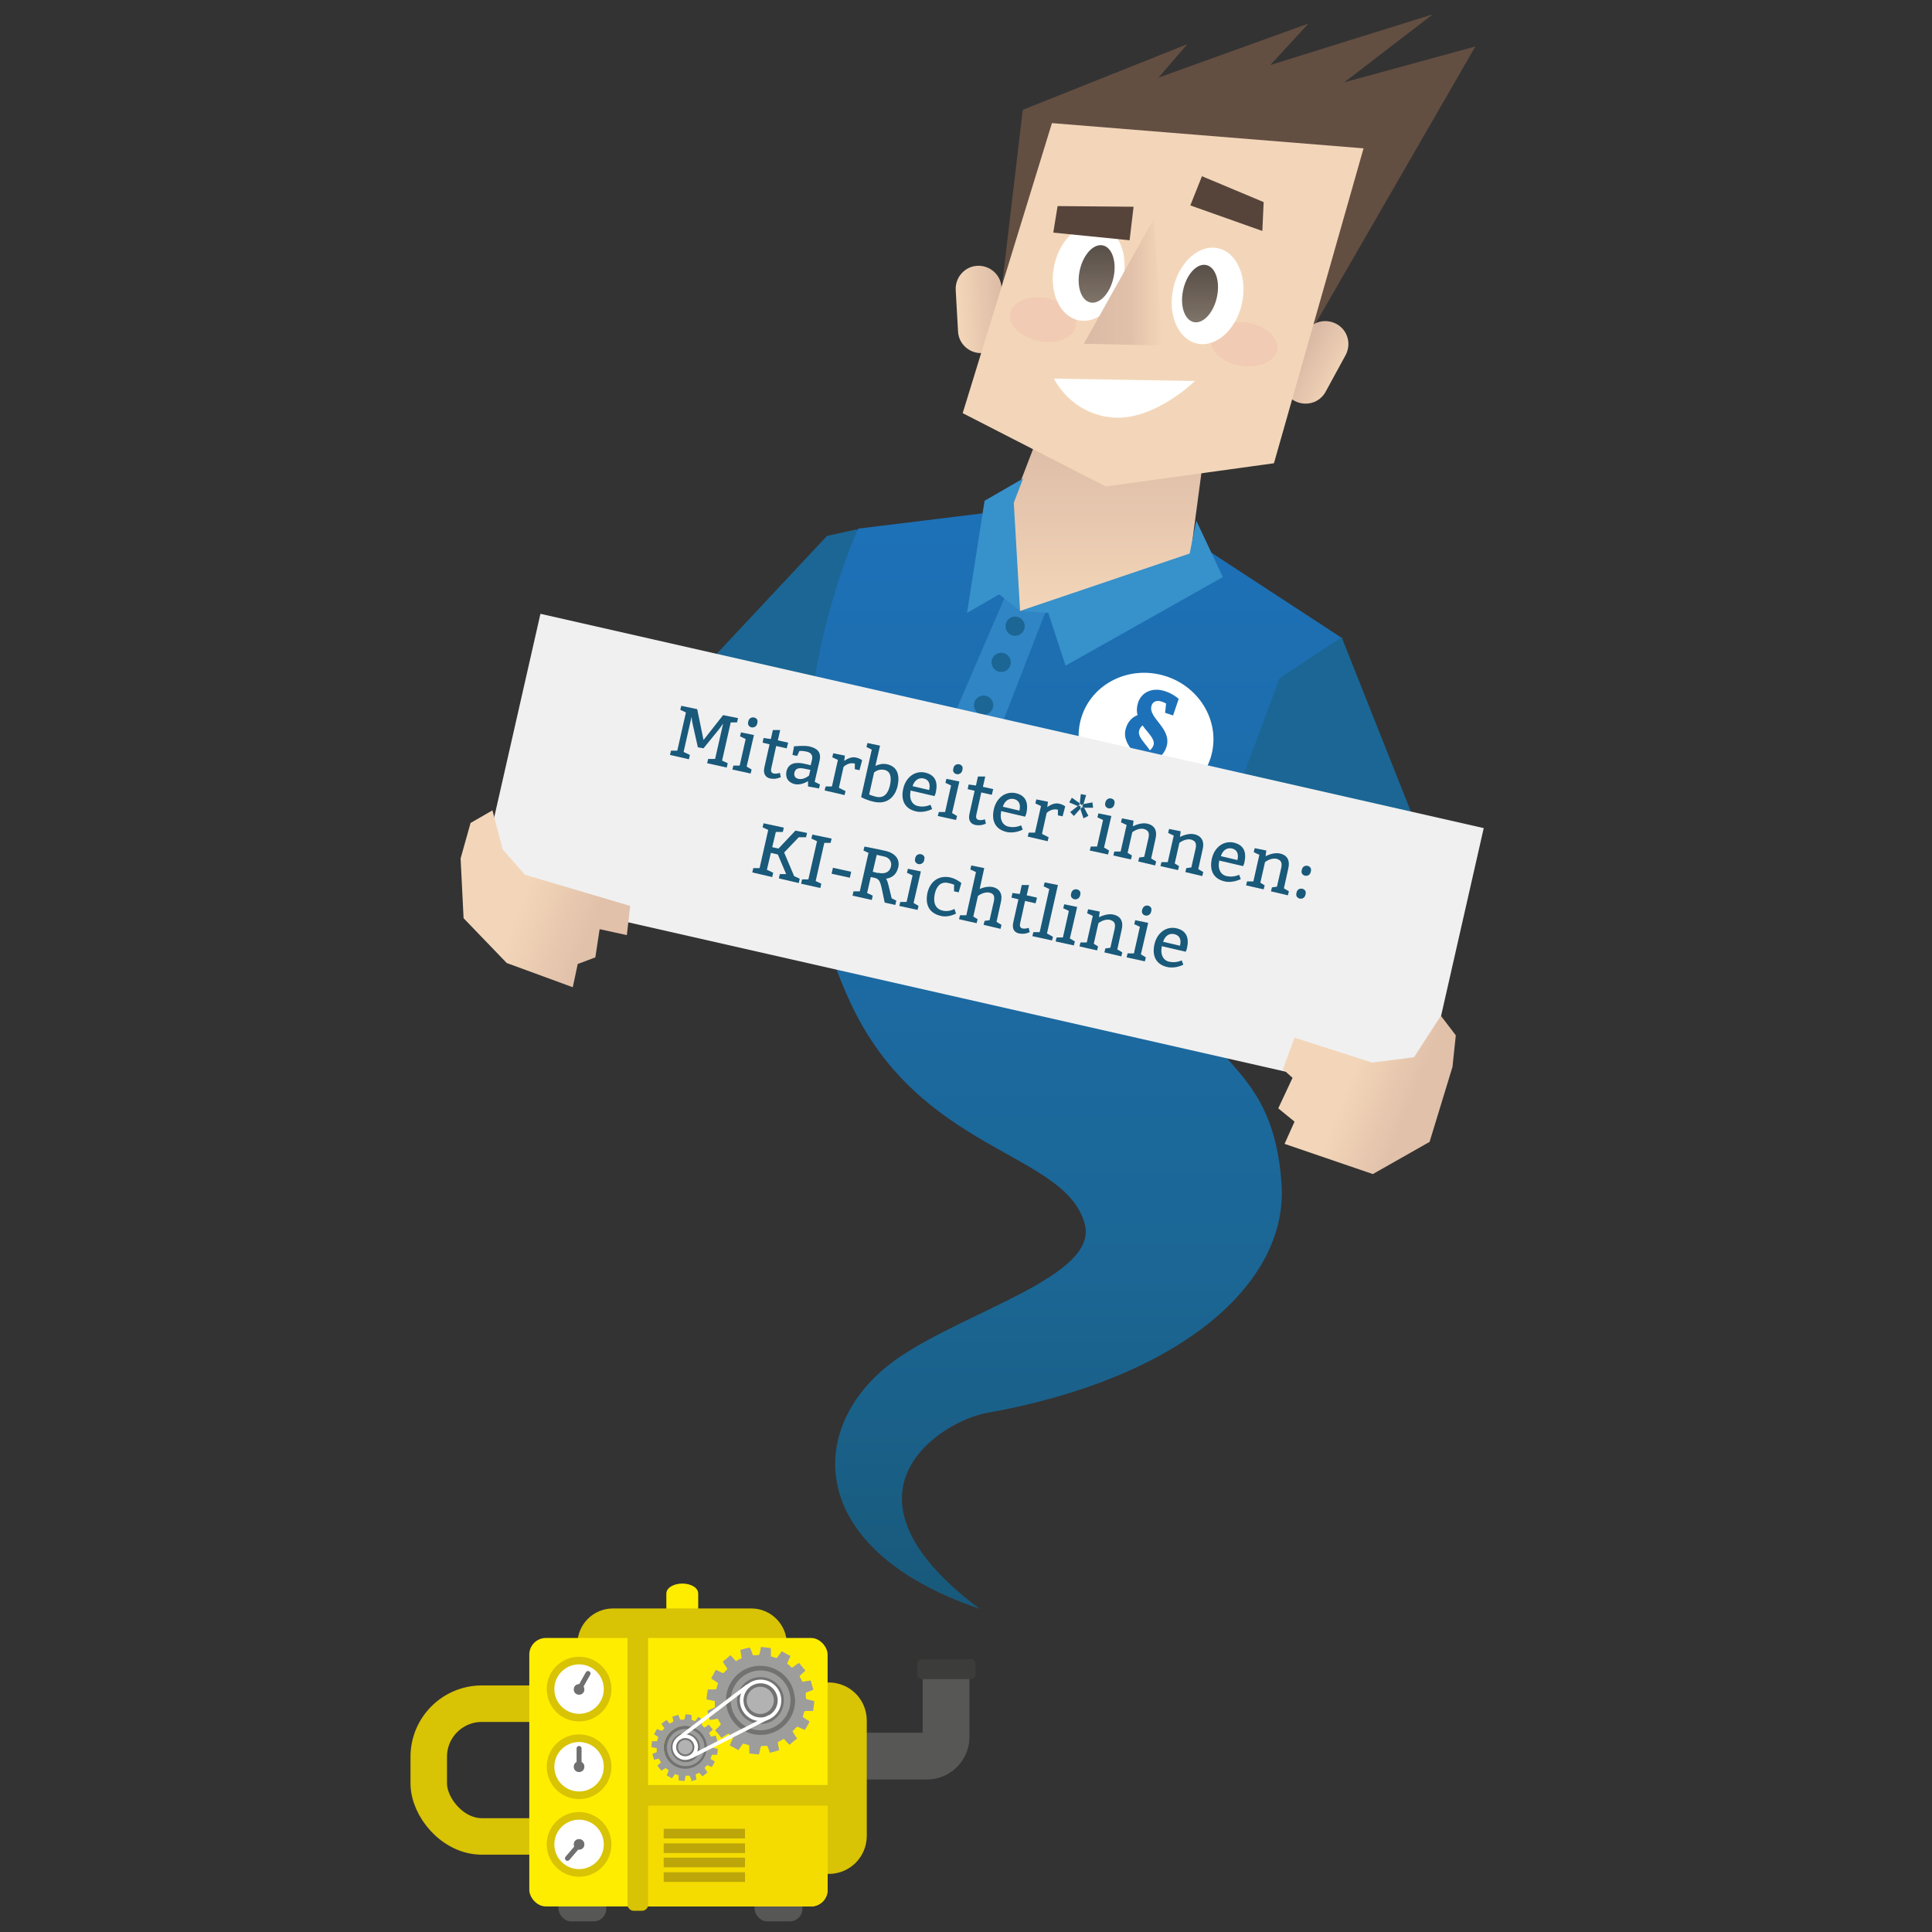<?xml version="1.0" encoding="UTF-8"?>
<svg id="genie" xmlns="http://www.w3.org/2000/svg" version="1.1" xmlns:xlink="http://www.w3.org/1999/xlink" viewBox="0 0 582.2 582.2">
  <rect x="0" y="0" width="582.2" height="582.2" fill="#333333" stroke="none"/>
  <defs>
    <style>
      .cls-1 {
        fill: #bca609;
      }

      .cls-1, .cls-2, .cls-3, .cls-4, .cls-5, .cls-6, .cls-7, .cls-8, .cls-9, .cls-10, .cls-11, .cls-12, .cls-13, .cls-14, .cls-15, .cls-16, .cls-17, .cls-18, .cls-19, .cls-20, .cls-21, .cls-22, .cls-23, .cls-24, .cls-25, .cls-26, .cls-27, .cls-28, .cls-29, .cls-30 {
        stroke-width: 0px;
      }

      .cls-2 {
        fill: url(#linear-gradient);
      }

      .cls-3 {
        fill: url(#Neues_Verlaufsfeld_2-2);
      }

      .cls-3, .cls-28 {
        opacity: .8;
      }

      .cls-4 {
        fill: #3c3c3b;
      }

      .cls-5 {
        fill: url(#linear-gradient-6);
      }

      .cls-6 {
        fill: #f3d6b9;
      }

      .cls-7 {
        fill: #f0f0f0;
      }

      .cls-8 {
        fill: #ffed00;
      }

      .cls-9 {
        fill: url(#linear-gradient-5);
      }

      .cls-31 {
        stroke-width: 11px;
      }

      .cls-31, .cls-32, .cls-33, .cls-34, .cls-35, .cls-36 {
        stroke-miterlimit: 10;
      }

      .cls-31, .cls-32, .cls-35, .cls-36 {
        fill: none;
      }

      .cls-31, .cls-34 {
        stroke: #d8c304;
      }

      .cls-10 {
        fill: #56443b;
      }

      .cls-32 {
        stroke-linecap: round;
        stroke-width: 1.5px;
      }

      .cls-32, .cls-33 {
        stroke: #706f6f;
      }

      .cls-11 {
        fill: #634e42;
      }

      .cls-12 {
        fill: #3085c5;
      }

      .cls-13 {
        fill: url(#linear-gradient-2);
      }

      .cls-14 {
        fill: #1d71b8;
      }

      .cls-15 {
        fill: url(#linear-gradient-7);
      }

      .cls-16 {
        fill: #9d9d9c;
      }

      .cls-17 {
        fill: url(#linear-gradient-3);
      }

      .cls-18 {
        fill: #f1cbb3;
      }

      .cls-19 {
        fill: #727272;
      }

      .cls-33 {
        fill: #706f6f;
        stroke-width: .8px;
      }

      .cls-20 {
        fill: #b2b2b2;
      }

      .cls-34 {
        stroke-width: 2.3px;
      }

      .cls-34, .cls-24 {
        fill: #fff;
      }

      .cls-35 {
        stroke: #fff;
        stroke-width: 1.1px;
      }

      .cls-21 {
        fill: url(#linear-gradient-8);
      }

      .cls-22 {
        fill: #575756;
      }

      .cls-23 {
        fill: #19597a;
      }

      .cls-25 {
        fill: #3791ca;
      }

      .cls-26 {
        fill: #d8c304;
      }

      .cls-27 {
        fill: #f4dc00;
      }

      .cls-28 {
        fill: url(#Neues_Verlaufsfeld_2);
      }

      .cls-29 {
        fill: url(#linear-gradient-4);
      }

      .cls-36 {
        stroke: #575756;
        stroke-width: 14.1px;
      }

      .cls-30 {
        fill: #1b6694;
      }
    </style>
    <linearGradient id="linear-gradient" x1="406" y1="209.7" x2="406" y2="297.7" gradientUnits="userSpaceOnUse">
      <stop offset=".3" stop-color="#f3d6b9"/>
      <stop offset="1" stop-color="#dbbaa5"/>
    </linearGradient>
    <linearGradient id="linear-gradient-2" x1="323.6" y1="152.8" x2="323.6" y2="484.8" gradientUnits="userSpaceOnUse">
      <stop offset="0" stop-color="#1d71b8"/>
      <stop offset=".7" stop-color="#1b6694"/>
      <stop offset="1" stop-color="#18597a"/>
    </linearGradient>
    <linearGradient id="linear-gradient-3" x1="-8769.7" y1="-13339.6" x2="-8755.8" y2="-13339.6" gradientTransform="translate(-9242.6 -12703.6) rotate(176.6)" gradientUnits="userSpaceOnUse">
      <stop offset="0" stop-color="#dbbaa5"/>
      <stop offset="1" stop-color="#f3d6b9"/>
    </linearGradient>
    <linearGradient id="linear-gradient-4" x1="2561.2" y1="-10080.1" x2="2575.1" y2="-10080.1" gradientTransform="translate(2969.4 -9969.7) rotate(28.6) scale(1 -1)" xlink:href="#linear-gradient-3"/>
    <linearGradient id="linear-gradient-5" x1="333.4" y1="127.8" x2="333.4" y2="184.7" gradientTransform="matrix(1,0,0,1,0,0)" xlink:href="#linear-gradient-3"/>
    <linearGradient id="Neues_Verlaufsfeld_2" data-name="Neues Verlaufsfeld 2" x1="330.6" y1="73.9" x2="330.6" y2="91.3" gradientTransform="translate(340.1 -258.1) rotate(77.6)" gradientUnits="userSpaceOnUse">
      <stop offset="0" stop-color="#2e241b"/>
      <stop offset=".6" stop-color="#4c3d32"/>
      <stop offset="1" stop-color="#605344"/>
    </linearGradient>
    <linearGradient id="Neues_Verlaufsfeld_2-2" data-name="Neues Verlaufsfeld 2" x1="361.8" y1="79.8" x2="361.8" y2="97.3" gradientTransform="translate(370.4 -283.8) rotate(77.6)" xlink:href="#Neues_Verlaufsfeld_2"/>
    <linearGradient id="linear-gradient-6" x1="326.6" y1="85.1" x2="350.4" y2="85.1" gradientUnits="userSpaceOnUse">
      <stop offset="0" stop-color="#dbbaa5"/>
      <stop offset=".6" stop-color="#e1c1aa"/>
      <stop offset="1" stop-color="#f3d6b9"/>
    </linearGradient>
    <linearGradient id="linear-gradient-7" x1="2366.1" y1="-1801.3" x2="2415.4" y2="-1801.3" gradientTransform="translate(-2472.9 1125.8) rotate(21.5)" gradientUnits="userSpaceOnUse">
      <stop offset=".4" stop-color="#f3d6b9"/>
      <stop offset=".8" stop-color="#e1c1aa"/>
    </linearGradient>
    <linearGradient id="linear-gradient-8" x1="-8309.5" y1="549.1" x2="-8360.3" y2="572.8" gradientTransform="translate(-8191 221.9) rotate(176.5) scale(1 -1)" xlink:href="#linear-gradient-7"/>
  </defs>
  <g>
    <polygon class="cls-2" points="377.7 246.2 392.2 284 419.2 297.7 434.3 277.8 403.7 209.7 377.7 246.2"/>
    <polygon class="cls-30" points="249.2 161.5 258.2 159.5 268.2 216.2 202.9 211 249.2 161.5"/>
    <path class="cls-13" d="M258.6,159.3s-34.4,73.7-2.4,142.7c21.1,45.6,64.9,44.9,70.7,66.9,4.1,15.5-35,25.9-55.9,40.1-28.6,19.5-29.3,57.7,24.2,75.8-46.9-35.1-11-56.7,2.1-59,58.3-10.4,90.8-38.9,88.9-68.8-2.3-36.5-23.9-35.6-24.8-56-.9-20.4,43.2-108.6,43.2-108.6l-47.9-31.3-45.1-8.3-53,6.5Z"/>
    <g>
      <ellipse class="cls-24" cx="345.4" cy="222.3" rx="19.4" ry="20.4" transform="translate(30.4 485.9) rotate(-72.7)"/>
      <path class="cls-14" d="M339.4,232.3s.6.4,1.5.7c1.5.5,2.6,0,3-1.3,1.1-3.6-6.4-6.6-4.6-12.3.7-2.3,2.2-3.4,3.5-3.9-.3-1.1-.3-2.2.1-3.6,1-3.3,4.3-4.8,7.9-3.7,2.7.8,4.4,2.4,4.4,2.4l-1.7,5-2.4-.8.3-2.8s-.7-.4-1.4-.6c-1.5-.5-2.7.1-3,1.3-1.1,3.7,6.3,6.8,4.5,12.4-.7,2.2-2.3,3.4-3.5,3.8.3,1,.3,2.2,0,3.4-1.1,3.5-4.4,4.9-7.9,3.8-2.6-.8-4.5-2.4-4.5-2.4l1.7-5.2,2.5.8-.4,2.8ZM346.5,226.1c.3-.2.8-.7,1.1-1.5.6-1.9-1.7-3.7-3.3-6-.3.3-.8.7-1,1.5-.6,1.9,1.7,3.7,3.2,6Z"/>
    </g>
    <polygon class="cls-30" points="404.3 192 430.1 257 382.9 274.3 371.7 241.7 385.6 204.4 404.3 192"/>
    <g>
      <g>
        <path class="cls-36" d="M285.1,502.4v21c0,3.2-2.6,5.8-5.8,5.8h-31.8"/>
        <rect class="cls-4" x="276.4" y="500" width="17.6" height="6" rx="1.4" ry="1.4"/>
      </g>
      <path class="cls-26" d="M261.2,553.2c0,6.4-5.1,11.5-11.5,11.5h0c-6.4,0-11.5-5.1-11.5-11.5v-34.7c0-6.4,5.1-11.5,11.5-11.5h0c6.4,0,11.5,5.1,11.5,11.5v34.7Z"/>
      <path class="cls-8" d="M210.4,487.9c0,1.7-2.2,3-4.8,3h0c-2.7,0-4.8-1.3-4.8-3v-7.7c0-1.7,2.2-3,4.8-3h0c2.7,0,4.8,1.3,4.8,3v7.7Z"/>
      <path class="cls-26" d="M237.1,495.4c0,5.9-4.8,10.7-10.7,10.7h-41.7c-5.9,0-10.7-4.8-10.7-10.7h0c0-5.9,4.8-10.7,10.7-10.7h41.7c5.9,0,10.7,4.8,10.7,10.7h0Z"/>
      <rect class="cls-31" x="129.2" y="513.4" width="57" height="40" rx="16" ry="16"/>
      <rect class="cls-22" x="168.3" y="564.6" width="14.4" height="14.4" rx="3.8" ry="3.8"/>
      <rect class="cls-22" x="227.4" y="564.6" width="14.4" height="14.4" rx="3.8" ry="3.8"/>
      <rect class="cls-8" x="159.5" y="493.6" width="89.9" height="80.9" rx="5" ry="5"/>
      <path class="cls-27" d="M192.1,574.5h52.3c2.8,0,5-2.3,5-5v-28.7s-57.6,0-57.6,0l.2,33.8Z"/>
      <g>
        <rect class="cls-1" x="200" y="551.1" width="24.5" height="2.9"/>
        <rect class="cls-1" x="200" y="555.5" width="24.5" height="2.9"/>
        <rect class="cls-1" x="200" y="559.8" width="24.5" height="2.9"/>
        <rect class="cls-1" x="200" y="564.2" width="24.5" height="2.9"/>
      </g>
      <g>
        <g>
          <circle class="cls-34" cx="174.5" cy="555.8" r="8.6"/>
          <g>
            <line class="cls-32" x1="174" y1="556.5" x2="171" y2="560"/>
            <circle class="cls-33" cx="174.5" cy="555.8" r="1.2"/>
          </g>
        </g>
        <g>
          <circle class="cls-34" cx="174.5" cy="532.4" r="8.6"/>
          <g>
            <line class="cls-32" x1="174.5" y1="531.6" x2="174.5" y2="526.9"/>
            <circle class="cls-33" cx="174.5" cy="532.4" r="1.2"/>
          </g>
        </g>
        <g>
          <circle class="cls-34" cx="174.5" cy="509" r="8.6"/>
          <g>
            <line class="cls-32" x1="174.9" y1="508.4" x2="177.2" y2="504.3"/>
            <circle class="cls-33" cx="174.5" cy="509.1" r="1.2"/>
          </g>
        </g>
      </g>
      <rect class="cls-26" x="189.1" y="491.7" width="6.2" height="84.1" rx="1.8" ry="1.8"/>
      <rect class="cls-26" x="190" y="537.9" width="61.2" height="6.2" rx="1.8" ry="1.8"/>
      <g>
        <g>
          <circle class="cls-19" cx="229.1" cy="512.4" r="10.7"/>
          <g>
            <path class="cls-16" d="M232.1,528.4c-.3-.8-.6-1.6-.9-2.3-.6,0-1.3,0-1.9.1-.2.8-.4,1.6-.6,2.5-1-.1-1.9-.2-2.9-.3,0-.7,0-1.4,0-2.1,0-.3-.1-.4-.4-.5-.5-.1-1-.3-1.5-.4-.5.7-.9,1.3-1.4,2-.9-.5-1.7-1-2.6-1.4.3-.7.5-1.3.9-2,.1-.3.1-.4-.1-.6-.4-.3-.8-.7-1.2-1-.7.4-1.4.9-2.1,1.3-.6-.8-1.2-1.5-1.9-2.3.5-.5,1-.9,1.4-1.4.3-.2.4-.5.1-.8-.3-.4-.5-.9-.7-1.3-.8.2-1.6.3-2.4.4-.3-.9-.5-1.8-.7-2.6,0,0,.1-.3.2-.3.5-.2,1.1-.5,1.7-.7.3-.1.4-.3.3-.6,0-.5,0-1,0-1.5-.9-.2-1.7-.3-2.5-.5.1-1,.2-1.9.4-3,.7,0,1.3,0,2,0,.4,0,.6,0,.7-.5,0-.5.3-.9.4-1.4-.7-.5-1.3-.9-2.1-1.4.5-.9.9-1.7,1.4-2.6.7.3,1.3.6,1.9.9.3.1.4.1.6-.1.3-.4.7-.7,1-1.1-.5-.7-.9-1.4-1.4-2.2.8-.6,1.5-1.2,2.3-1.9.5.5,1,1,1.5,1.6.2.2.3.2.5,0,.4-.3.9-.5,1.4-.7-.1-.8-.3-1.6-.4-2.5.9-.3,1.8-.5,2.7-.7,0,0,.3.1.3.3.3.6.5,1.3.8,2,.6,0,1.2,0,1.7-.1.1,0,.3-.3.3-.4.2-.7.3-1.3.4-2,.9.1,1.9.2,2.8.3,0,0,.2.2.2.4,0,.7,0,1.4,0,2.1.5.2,1.1.4,1.6.5.1,0,.3,0,.4-.2.4-.6.8-1.2,1.3-1.8.9.5,1.7,1,2.6,1.4-.3.7-.6,1.4-.9,2-.1.3-.1.4.2.6.3.1.5.3.7.6.3.4.6.4,1,0,.5-.4,1-.7,1.6-1.1.6.8,1.2,1.5,1.9,2.3-.5.5-.9.9-1.4,1.3-.3.3-.4.5-.2.8.3.4.4.8.7,1.3.8-.1,1.6-.3,2.5-.4.3,1,.5,1.9.8,2.8-.8.3-1.6.6-2.3.9,0,.6,0,1.2.1,1.7,0,.1.2.2.3.3.7.2,1.4.3,2.2.5-.1,1-.2,1.9-.4,3-.7,0-1.4,0-2.1,0-.3,0-.5,0-.6.4-.1.5-.3.9-.4,1.4.6.4,1.1.8,1.7,1.1.3.2.4.3.2.6-.4.7-.8,1.5-1.3,2.2-.6-.3-1.2-.5-1.8-.8-.4-.2-.6-.2-.9.2-.3.4-.6.6-1,1,.5.8.9,1.5,1.4,2.2-.8.6-1.5,1.2-2.3,1.9-.5-.5-1-1-1.5-1.6-.2-.2-.3-.2-.6,0-.2.1-.4.3-.7.4-.8.4-.8.4-.6,1.2.1.5.2,1,.3,1.6-1,.3-1.9.6-2.9.8ZM239.5,511.8c-.3-5.8-5.2-10.1-11-9.8-5.7.3-10.1,5.3-9.7,11,.3,5.7,5.3,10.1,10.9,9.8,5.8-.3,10.2-5.2,9.9-11Z"/>
            <path class="cls-16" d="M229.7,521.4c-4.9.3-9.2-3.5-9.5-8.4-.3-4.9,3.5-9.3,8.4-9.6,5-.3,9.3,3.5,9.6,8.4.3,5-3.5,9.3-8.5,9.6ZM236.2,512c-.2-3.9-3.6-6.8-7.4-6.6-3.9.2-6.9,3.5-6.7,7.4.2,3.9,3.6,6.9,7.5,6.7,3.9-.2,6.8-3.6,6.6-7.5Z"/>
          </g>
          <circle class="cls-20" cx="229.1" cy="512.4" r="4.1"/>
        </g>
        <g>
          <circle class="cls-19" cx="206.6" cy="526.6" r="6.6"/>
          <g>
            <path class="cls-16" d="M208.4,536.5c-.2-.5-.4-1-.6-1.4h-1.2c-.1.6-.2,1.1-.3,1.6-.6,0-1.2-.1-1.8-.2,0-.5,0-.9,0-1.3,0-.2,0-.3-.2-.3-.3,0-.6-.2-.9-.3-.3.4-.6.8-.9,1.3-.5-.3-1.1-.6-1.6-.9.2-.4.3-.8.5-1.2,0-.2,0-.3,0-.4-.3-.2-.5-.4-.8-.6-.4.3-.9.5-1.3.8-.4-.5-.8-1-1.2-1.5.3-.3.6-.6.9-.8.2-.2.2-.3,0-.5-.2-.3-.3-.5-.4-.8-.5,0-1,.2-1.5.3-.2-.6-.3-1.1-.5-1.6,0,0,0-.2.1-.2.3-.2.7-.3,1-.4.2,0,.2-.2.2-.4,0-.3,0-.6,0-.9-.5-.1-1-.2-1.6-.3,0-.6.1-1.2.2-1.8.4,0,.8,0,1.2,0,.2,0,.4,0,.4-.3,0-.3.2-.6.3-.9-.4-.3-.8-.6-1.3-.9.3-.5.6-1.1.9-1.6.4.2.8.4,1.2.5.2,0,.3,0,.4,0,.2-.2.4-.5.6-.7-.3-.5-.6-.9-.9-1.3.5-.4,1-.8,1.5-1.2.3.3.6.6.9,1,.1.1.2.1.3,0,.3-.2.6-.3.9-.5,0-.5-.2-1-.3-1.5.6-.2,1.1-.3,1.7-.5,0,0,.2,0,.2.2.2.4.3.8.5,1.2.4,0,.7,0,1.1,0,0,0,.2-.2.2-.3.1-.4.2-.8.3-1.3.6,0,1.2.1,1.7.2,0,0,.1.1.1.2,0,.4,0,.9,0,1.3.3.1.7.2,1,.3,0,0,.2,0,.2-.1.3-.4.5-.7.8-1.1.5.3,1.1.6,1.6.9-.2.4-.4.8-.5,1.3,0,.2,0,.3.1.4.2,0,.3.2.4.4.2.2.4.2.6,0,.3-.2.6-.4,1-.7.4.5.8,1,1.2,1.5-.3.3-.6.6-.9.8-.2.2-.3.3-.1.5.2.2.3.5.4.8.5,0,1-.2,1.5-.3.2.6.3,1.2.5,1.8-.5.2-1,.4-1.4.6,0,.4,0,.7,0,1.1,0,0,.1.2.2.2.4.1.9.2,1.3.3,0,.6-.1,1.2-.2,1.8-.4,0-.9,0-1.3,0-.2,0-.3,0-.4.3,0,.3-.2.6-.3.9.3.2.7.5,1.1.7.2.1.2.2.1.4-.3.5-.5.9-.8,1.4-.4-.2-.8-.3-1.1-.5-.2-.1-.4-.1-.5.1-.2.2-.4.4-.6.6.3.5.6.9.9,1.4-.5.4-1,.8-1.5,1.2-.3-.3-.6-.6-.9-1-.1-.1-.2-.1-.3,0-.1,0-.3.2-.4.2-.5.2-.5.2-.4.8,0,.3.1.6.2,1-.6.2-1.2.3-1.8.5ZM213,526.2c-.2-3.6-3.3-6.3-6.9-6.1-3.6.2-6.3,3.3-6.1,6.8.2,3.5,3.3,6.3,6.8,6.1,3.6-.2,6.4-3.2,6.1-6.8Z"/>
            <path class="cls-16" d="M206.9,532.2c-3.1.2-5.7-2.2-5.9-5.2-.2-3.1,2.2-5.8,5.3-6,3.1-.2,5.8,2.2,6,5.2.2,3.1-2.2,5.8-5.3,6ZM210.9,526.3c-.1-2.4-2.2-4.3-4.6-4.1-2.4.1-4.3,2.2-4.1,4.6.1,2.4,2.2,4.3,4.6,4.2,2.4-.1,4.3-2.2,4.1-4.6Z"/>
          </g>
          <circle class="cls-20" cx="206.5" cy="526.5" r="2.2"/>
        </g>
        <circle class="cls-35" cx="229.2" cy="512.4" r="5.7"/>
        <circle class="cls-35" cx="206.5" cy="526.5" r="3.3"/>
        <line class="cls-35" x1="204.6" y1="523.8" x2="225.4" y2="508"/>
        <line class="cls-35" x1="208.2" y1="529.4" x2="232" y2="517.3"/>
      </g>
    </g>
    <g>
      <polygon class="cls-11" points="393.9 101.9 444.6 14 405.1 24.8 431.8 4.3 382.8 19.6 394.3 7.1 349.1 23.4 357.8 13.3 308.2 33.1 301.9 86.5 389.4 100.8 393.9 101.9"/>
      <path class="cls-17" d="M288,87.4c-.2-3.8,2.7-7.1,6.5-7.3h0c3.8-.2,7.1,2.7,7.3,6.5l.7,12.5c.2,3.8-2.7,7.1-6.5,7.3h0c-3.8.2-7.1-2.7-7.3-6.5l-.7-12.5Z"/>
      <path class="cls-29" d="M405.5,107c1.8-3.4.6-7.6-2.8-9.4h0c-3.4-1.8-7.6-.6-9.4,2.8l-6,11c-1.8,3.4-.6,7.6,2.8,9.4h0c3.4,1.8,7.6.6,9.4-2.8l6-11Z"/>
      <polyline class="cls-9" points="357.6 175.8 363.1 134.6 314.2 127.8 303.7 155.1 306.7 184.7"/>
      <polygon class="cls-6" points="317 37.1 290.1 124.5 333.2 146.6 383.9 139.6 410.9 44.7 317 37.1"/>
      <ellipse class="cls-18" cx="374.8" cy="103.6" rx="6.6" ry="10.1" transform="translate(214.6 458) rotate(-81.1)"/>
      <ellipse class="cls-18" cx="314.4" cy="96.3" rx="6.6" ry="10.1" transform="translate(159.3 386.3) rotate(-78.9)"/>
      <g>
        <ellipse class="cls-24" cx="328.3" cy="82.3" rx="14.7" ry="10.6" transform="translate(177.2 385.1) rotate(-77.6)"/>
        <ellipse class="cls-28" cx="330.6" cy="82.6" rx="8.8" ry="5.2" transform="translate(178.8 387.7) rotate(-77.6)"/>
      </g>
      <g>
        <ellipse class="cls-24" cx="364.1" cy="89.3" rx="14.7" ry="10.6" transform="translate(198.5 425.6) rotate(-77.6)"/>
        <ellipse class="cls-3" cx="361.8" cy="88.6" rx="8.8" ry="5.2" transform="translate(197.4 422.8) rotate(-77.6)"/>
      </g>
      <polyline class="cls-5" points="347.6 66.1 326.6 103.6 350.4 104.1"/>
      <polygon class="cls-10" points="318.7 62.1 341.6 62.3 340.4 72.4 317.4 70.1 318.7 62.1"/>
      <polygon class="cls-10" points="380.8 60.9 362.2 53.1 358.7 61.9 380.4 69.6 380.8 60.9"/>
      <path class="cls-24" d="M317.6,114.1s4.9,10.5,17.5,11.7c12.6,1.2,25-11,25-11l-42.5-.7Z"/>
    </g>
    <g>
      <polygon class="cls-12" points="314.5 185.8 300.8 221.1 287.7 215 303.6 178.1 307.4 184.1 315.7 183.2 314.5 185.8"/>
      <polygon class="cls-25" points="307.4 184.1 358.5 166.8 360.5 156.9 368.5 173.9 321.1 200.6 315.9 184.7 307.4 184.1"/>
      <polygon class="cls-25" points="307.4 184.1 305.5 151.5 308.3 144.2 296.7 150.9 291.4 184.7 301.1 179.1 307.4 184.1"/>
      <circle class="cls-30" cx="305.9" cy="188.7" r="2.9"/>
      <circle class="cls-30" cx="301.7" cy="199.6" r="2.9"/>
      <circle class="cls-30" cx="296.4" cy="212.5" r="2.9"/>
    </g>
  </g>
  <rect class="cls-7" x="253.1" y="112.7" width="84.8" height="291.5" transform="translate(-21.9 489.5) rotate(-77.2)"/>
  <polygon class="cls-15" points="438.7 312 437.7 321.5 430.8 344.1 413.7 353.8 387.1 344.7 390.1 338 385.2 334 389.5 324.8 386.6 322.2 390.1 312.7 413.5 320.2 426.1 318.6 434.2 306.1 438.7 312"/>
  <polygon class="cls-21" points="141.8 248 138.8 258.7 139.7 276.7 152.7 290.2 172.6 297.5 174.1 290.5 179.4 288.5 180.7 280 188.9 281.8 189.9 273 158.2 263.6 151.5 256 148.4 244.2 141.8 248"/>
  <g>
    <path class="cls-23" d="M217.8,218.2l-1,1.4-4.8,5.9-1.7-.3-1.7-7.6-.2-1.6-2.4,10.6,1.9.9-.3,1.3-5.7-1.3.3-1.3h1.9s2.6-11.5,2.6-11.5l-1.7-.8.3-1.2,4.8,1,1.9,9.3,5.9-7.5,4.5.9-.3,1.3h-1.9s-2.6,11.5-2.6,11.5l1.7.8-.3,1.3-5.9-1.3.3-1.3h2.1s2.4-10.6,2.4-10.6Z"/>
    <path class="cls-23" d="M226.2,233.1l-5.5-1.2.3-1.2h1.9c0-.1,1.8-8,1.8-8l-1.7-.8.3-1.2,3.9.8-2.2,9.5,1.5.9-.3,1.2ZM227.2,216.2c.8.2,1.3.7,1,1.8-.2,1-1.1,1.3-1.7,1.2-.8-.2-1.3-.8-1-1.8.2-1,1-1.3,1.7-1.2Z"/>
    <path class="cls-23" d="M237,225.5l-3.1-.7-1.5,6.8c-.2,1,.2,1.4.8,1.5.5.1,1.2,0,1.8-.2l.3,1.3c-1.1.5-2.1.6-3.2.4-1.3-.3-2.3-1.3-1.7-3.6l1.5-6.7-2.1-.5.3-1.4,2.2.3.6-2.7h2.2c0,0-.7,3.1-.7,3.1l3.1.7-.4,1.6Z"/>
    <path class="cls-23" d="M239.5,224.9s2.5-.3,4.3,0c2.5.6,3.7,1.7,3.2,4.2l-1.5,6.5,1.6.8-.3,1.2-3.3-.6v-1.6c-1,.6-2.5,1.2-4,.9-2-.5-2.9-1.9-2.5-3.9.6-2.4,2.7-2.9,5.6-2.2l1.7.4.4-1.7c.3-1.3-.3-2.1-1.6-2.4-1.3-.3-2.2-.2-2.2-.2l-.7,1.5-1.4-.3.5-2.7ZM242.7,231.7c-2.1-.5-3-.1-3.3,1.1-.2,1,.2,1.7,1.2,1.9,1.6.4,3.2-1,3.2-1l.4-1.7-1.5-.3Z"/>
    <path class="cls-23" d="M254.4,229.3c.7-.5,2.2-1.4,3.6-1,1.1.2,1.8.8,1.8.8l-.8,3-1.4-.3v-1.7c-1.5-.4-2.8.4-3.4,1l-1.4,6.3,2,1-.3,1.2-6-1.4.3-1.2h1.9c0-.1,1.8-8,1.8-8l-1.7-.8.3-1.2,3.5.7-.2,1.6Z"/>
    <path class="cls-23" d="M263.8,230.8c.8-.4,2.1-.8,3.5-.5,3.1.7,3.9,3.2,3.2,6.5-.8,3.6-3.4,5.7-7.2,4.8-2.3-.5-3.8-1.4-3.8-1.4l3.2-14.3-1.6-.8.3-1.2,3.8.8-1.4,6.1ZM261.9,239.4s.5.3,2.1.7c2.5.6,3.7-1.2,4.2-3.5s.2-4.2-1.7-4.6c-1.9-.4-3.1.8-3.1.8l-1.5,6.7Z"/>
    <path class="cls-23" d="M274.4,238.4c-.5,2.3.4,4.1,2.2,4.5,2.1.5,3.8-.4,3.8-.4l.5,1.3s-2.4,1.3-4.9.7c-3.4-.8-4.6-3.4-3.8-6.9.8-3.4,3.5-5.4,6.5-4.8,3.1.7,4,2.8,3.3,6-.1.5-.4,1.1-.4,1.1l-7.3-1.7ZM280,238c.4-1.6,0-3-1.6-3.4-1.7-.4-2.9.7-3.4,2.3l5.1,1.2Z"/>
    <path class="cls-23" d="M288.1,247.1l-5.5-1.2.3-1.2h1.9c0-.1,1.8-8,1.8-8l-1.7-.8.3-1.2,3.9.8-2.2,9.5,1.5.9-.3,1.2ZM289,230.3c.8.2,1.3.7,1,1.8-.2,1-1.1,1.3-1.7,1.2-.8-.2-1.3-.8-1-1.8.2-1,1-1.3,1.7-1.2Z"/>
    <path class="cls-23" d="M298.8,239.5l-3.1-.7-1.5,6.8c-.2,1,.2,1.4.8,1.5.5.1,1.2,0,1.8-.2l.3,1.3c-1.1.5-2.1.6-3.2.4-1.3-.3-2.3-1.3-1.7-3.6l1.5-6.7-2.1-.5.3-1.4,2.2.3.6-2.7h2.2c0,0-.7,3.1-.7,3.1l3.1.7-.4,1.6Z"/>
    <path class="cls-23" d="M301.7,244.6c-.5,2.3.4,4.1,2.2,4.5,2.1.5,3.8-.4,3.8-.4l.5,1.3s-2.4,1.3-4.9.7c-3.4-.8-4.6-3.4-3.8-6.9.8-3.4,3.5-5.4,6.5-4.8s4,2.8,3.3,6c-.1.5-.4,1.1-.4,1.1l-7.3-1.7ZM307.2,244.2c.4-1.6,0-3-1.6-3.4-1.7-.4-2.9.7-3.4,2.3l5.1,1.2Z"/>
    <path class="cls-23" d="M315.6,243.2c.7-.5,2.2-1.4,3.6-1,1.1.2,1.8.8,1.8.8l-.8,3-1.4-.3v-1.7c-1.5-.4-2.8.4-3.4,1l-1.4,6.3,2,1-.3,1.2-6-1.4.3-1.2h1.9c0-.1,1.8-8,1.8-8l-1.7-.8.3-1.2,3.5.7-.2,1.6Z"/>
    <path class="cls-23" d="M324.8,242.9l-2.6-1.1.8-1.4,2.3,1.6v.7c.1,0-.6.2-.6.2ZM325.5,243.8l-1.9,2.1-1.1-1.2,2.3-1.8h.8c0,.1,0,.9,0,.9ZM325.4,242l.3-2.7,1.6.3-.8,2.7-.7.3-.4-.6ZM327.9,245.9l-1.4.7-.9-2.7.4-.7.7.2,1.3,2.5ZM326.5,242.3l2.7-.5.2,1.6h-2.8s-.5-.5-.5-.5l.4-.6Z"/>
    <path class="cls-23" d="M333.9,257.5l-5.5-1.2.3-1.2h1.9c0-.1,1.8-8,1.8-8l-1.7-.8.3-1.2,3.9.8-2.2,9.5,1.5.9-.3,1.2ZM334.8,240.6c.8.2,1.3.7,1,1.8-.2,1-1.1,1.3-1.7,1.2-.8-.2-1.3-.8-1-1.8s1-1.3,1.7-1.2Z"/>
    <path class="cls-23" d="M341.4,249c.6-.3,2.6-1.2,4.3-.8,2.3.5,3.1,2.2,2.5,4.6l-1.3,5.9,1.5.9-.3,1.2-5.1-1.2.3-1.2,1.5-.2,1.3-5.7c.3-1.5,0-2.3-1.4-2.7-1.8-.4-3.5,1-3.5,1l-1.4,6.2,1.3.8-.3,1.2-5.3-1.2.3-1.2h1.9c0-.1,1.8-8,1.8-8l-1.7-.8.3-1.2,3.5.7-.2,1.5Z"/>
    <path class="cls-23" d="M355.6,252.2c.6-.3,2.6-1.2,4.3-.8,2.3.5,3.1,2.3,2.5,4.6l-1.3,5.9,1.5.9-.3,1.2-5.1-1.2.3-1.2,1.5-.2,1.3-5.7c.3-1.5,0-2.3-1.4-2.7-1.8-.4-3.5,1-3.5,1l-1.4,6.2,1.3.8-.3,1.2-5.3-1.2.3-1.2h1.9c0-.1,1.8-8,1.8-8l-1.7-.8.3-1.2,3.5.7-.2,1.5Z"/>
    <path class="cls-23" d="M367.4,259.5c-.5,2.3.4,4.1,2.2,4.5,2.1.5,3.8-.4,3.8-.4l.5,1.3s-2.4,1.3-4.9.7c-3.4-.8-4.6-3.4-3.8-6.9.8-3.4,3.5-5.4,6.5-4.8,3.1.7,4,2.8,3.3,6-.1.5-.4,1.1-.4,1.1l-7.3-1.7ZM372.9,259.1c.4-1.6,0-3-1.6-3.4-1.7-.4-2.9.7-3.4,2.3l5.1,1.2Z"/>
    <path class="cls-23" d="M381.4,258c.6-.3,2.6-1.2,4.3-.8,2.3.5,3.1,2.2,2.5,4.6l-1.3,5.9,1.5.9-.3,1.2-5.1-1.2.3-1.2,1.5-.2,1.3-5.7c.3-1.5,0-2.3-1.4-2.7-1.8-.4-3.5,1-3.5,1l-1.4,6.2,1.3.8-.3,1.2-5.3-1.2.3-1.2h1.9c0-.1,1.8-8,1.8-8l-1.7-.8.3-1.2,3.5.7-.2,1.5Z"/>
    <path class="cls-23" d="M392.4,267.8c.8.2,1.3.8,1,1.8-.2,1-1,1.3-1.7,1.2-.8-.2-1.3-.8-1-1.8.2-1,1-1.3,1.7-1.2ZM394,260.9c.8.2,1.3.8,1,1.8-.2,1-1,1.3-1.7,1.2-.8-.2-1.3-.8-1-1.8.2-1,1-1.3,1.7-1.2Z"/>
    <path class="cls-23" d="M227,261.6h1.9s2.6-11.5,2.6-11.5l-1.7-.8.3-1.2,6.1,1.3-.3,1.3h-2.1s-1.1,4.6-1.1,4.6l1.9.4,5.1-5.4,3.5.7-.3,1.3h-2.2c0,0-4.4,4.6-4.4,4.6l3,7.1,1.7.8-.3,1.3-6-1.4.3-1.3h1.9s-2.5-5.9-2.5-5.9l-2.1-.5-1.2,5.1,1.9.9-.3,1.3-6-1.4.3-1.3Z"/>
    <path class="cls-23" d="M241.7,265h1.9s2.6-11.5,2.6-11.5l-1.7-.8.3-1.2,5.8,1.2-.3,1.3h-1.9s-2.6,11.5-2.6,11.5l1.7.8-.3,1.3-5.8-1.3.3-1.3Z"/>
    <path class="cls-23" d="M256.1,264.5l-5.5-1.2.4-1.8,5.5,1.2-.4,1.8Z"/>
    <path class="cls-23" d="M261.9,257.1l-1.7-.8.3-1.2,4,.8,2.3.5c3,.7,4.4,2.5,3.9,4.9-.5,2.1-1.7,3.2-3.7,3.5.3.4.5,1,.8,2.2l.9,3.7,1.4.7-.3,1.3-3.2-.7-.9-4.3c-.5-2.3-.9-2.9-2.3-3.2l-1-.2-1.1,4.8,1.7.8-.3,1.3-5.8-1.3.3-1.3h1.9s2.6-11.5,2.6-11.5ZM264.6,263c2.1.5,3.5-.2,3.9-1.9.3-1.4-.5-2.7-2.1-3l-2.2-.5-1.2,5.1,1.6.4Z"/>
    <path class="cls-23" d="M276.5,274.2l-5.5-1.2.3-1.2h1.9c0-.1,1.8-8,1.8-8l-1.7-.8.3-1.2,3.9.8-2.2,9.5,1.5.9-.3,1.2ZM277.5,257.4c.8.2,1.3.7,1,1.8-.2,1-1.1,1.3-1.7,1.2-.8-.2-1.3-.8-1-1.8.2-1,1-1.3,1.7-1.2Z"/>
    <path class="cls-23" d="M287.7,266.7s-.8-.4-1.9-.6c-2-.5-3.5.6-4.1,3.2-.6,2.9.3,4.6,2.3,5.1,2,.5,3.6-.5,3.6-.5l.5,1.4s-2.3,1.3-4.6.7c-3.5-.8-4.8-3.4-4-7,.8-3.4,3.4-5.3,6.8-4.6,1.9.4,3.4,1.7,3.4,1.7l-.8,2.8-1.4-.3v-1.9Z"/>
    <path class="cls-23" d="M295,268c.8-.4,2.5-1,4.1-.7,2.3.5,3.1,2.3,2.5,4.6l-1.3,5.9,1.5.9-.3,1.2-5.1-1.2.3-1.2,1.5-.2,1.3-5.7c.3-1.5,0-2.3-1.3-2.6-1.8-.4-3.5,1-3.5,1l-1.4,6.2,1.3.8-.3,1.2-5.3-1.2.3-1.2h1.9c0-.1,2.9-13,2.9-13l-1.7-.8.3-1.2,3.9.8-1.4,6.4Z"/>
    <path class="cls-23" d="M312,272.2l-3.1-.7-1.5,6.8c-.2,1,.2,1.4.8,1.5.5.1,1.2,0,1.8-.2l.3,1.3c-1.1.5-2.1.6-3.2.4-1.3-.3-2.3-1.2-1.7-3.6l1.5-6.7-2.1-.5.3-1.4,2.2.3.6-2.7h2.2c0,0-.7,3.1-.7,3.1l3.1.7-.4,1.6Z"/>
    <path class="cls-23" d="M317,283.4l-5.9-1.3.3-1.2h1.9c0-.1,2.9-13,2.9-13l-1.7-.8.3-1.2,4,.8-3.3,14.6,1.8,1-.3,1.2Z"/>
    <path class="cls-23" d="M323.6,284.9l-5.5-1.2.3-1.2h1.9c0-.1,1.8-8,1.8-8l-1.7-.8.3-1.2,3.9.8-2.2,9.5,1.5.9-.3,1.2ZM324.5,268c.8.2,1.3.7,1,1.8-.2,1-1.1,1.3-1.7,1.2-.8-.2-1.3-.8-1-1.8.2-1,1-1.3,1.7-1.2Z"/>
    <path class="cls-23" d="M331.2,276.4c.6-.3,2.6-1.2,4.3-.8,2.3.5,3.1,2.2,2.5,4.6l-1.3,5.9,1.5.9-.3,1.2-5.1-1.2.3-1.2,1.5-.2,1.3-5.7c.3-1.5,0-2.3-1.4-2.7-1.8-.4-3.5,1-3.5,1l-1.4,6.2,1.3.8-.3,1.2-5.3-1.2.3-1.2h1.9c0-.1,1.8-8,1.8-8l-1.7-.8.3-1.2,3.5.7-.2,1.5Z"/>
    <path class="cls-23" d="M345,289.7l-5.5-1.2.3-1.2h1.9c0-.1,1.8-8,1.8-8l-1.7-.8.3-1.2,3.9.8-2.2,9.5,1.5.9-.3,1.2ZM345.9,272.9c.8.2,1.3.7,1,1.8-.2,1-1.1,1.3-1.7,1.2-.8-.2-1.3-.8-1-1.8s1-1.3,1.7-1.2Z"/>
    <path class="cls-23" d="M350.1,285.3c-.5,2.3.4,4.1,2.2,4.5,2.1.5,3.8-.4,3.8-.4l.5,1.3s-2.4,1.3-4.9.7c-3.4-.8-4.6-3.4-3.8-6.9.8-3.4,3.5-5.4,6.5-4.8,3.1.7,4,2.8,3.3,6-.1.5-.4,1.1-.4,1.1l-7.3-1.7ZM355.6,284.9c.4-1.6,0-3-1.7-3.4-1.7-.4-2.9.7-3.4,2.3l5.1,1.2Z"/>
  </g>
</svg>